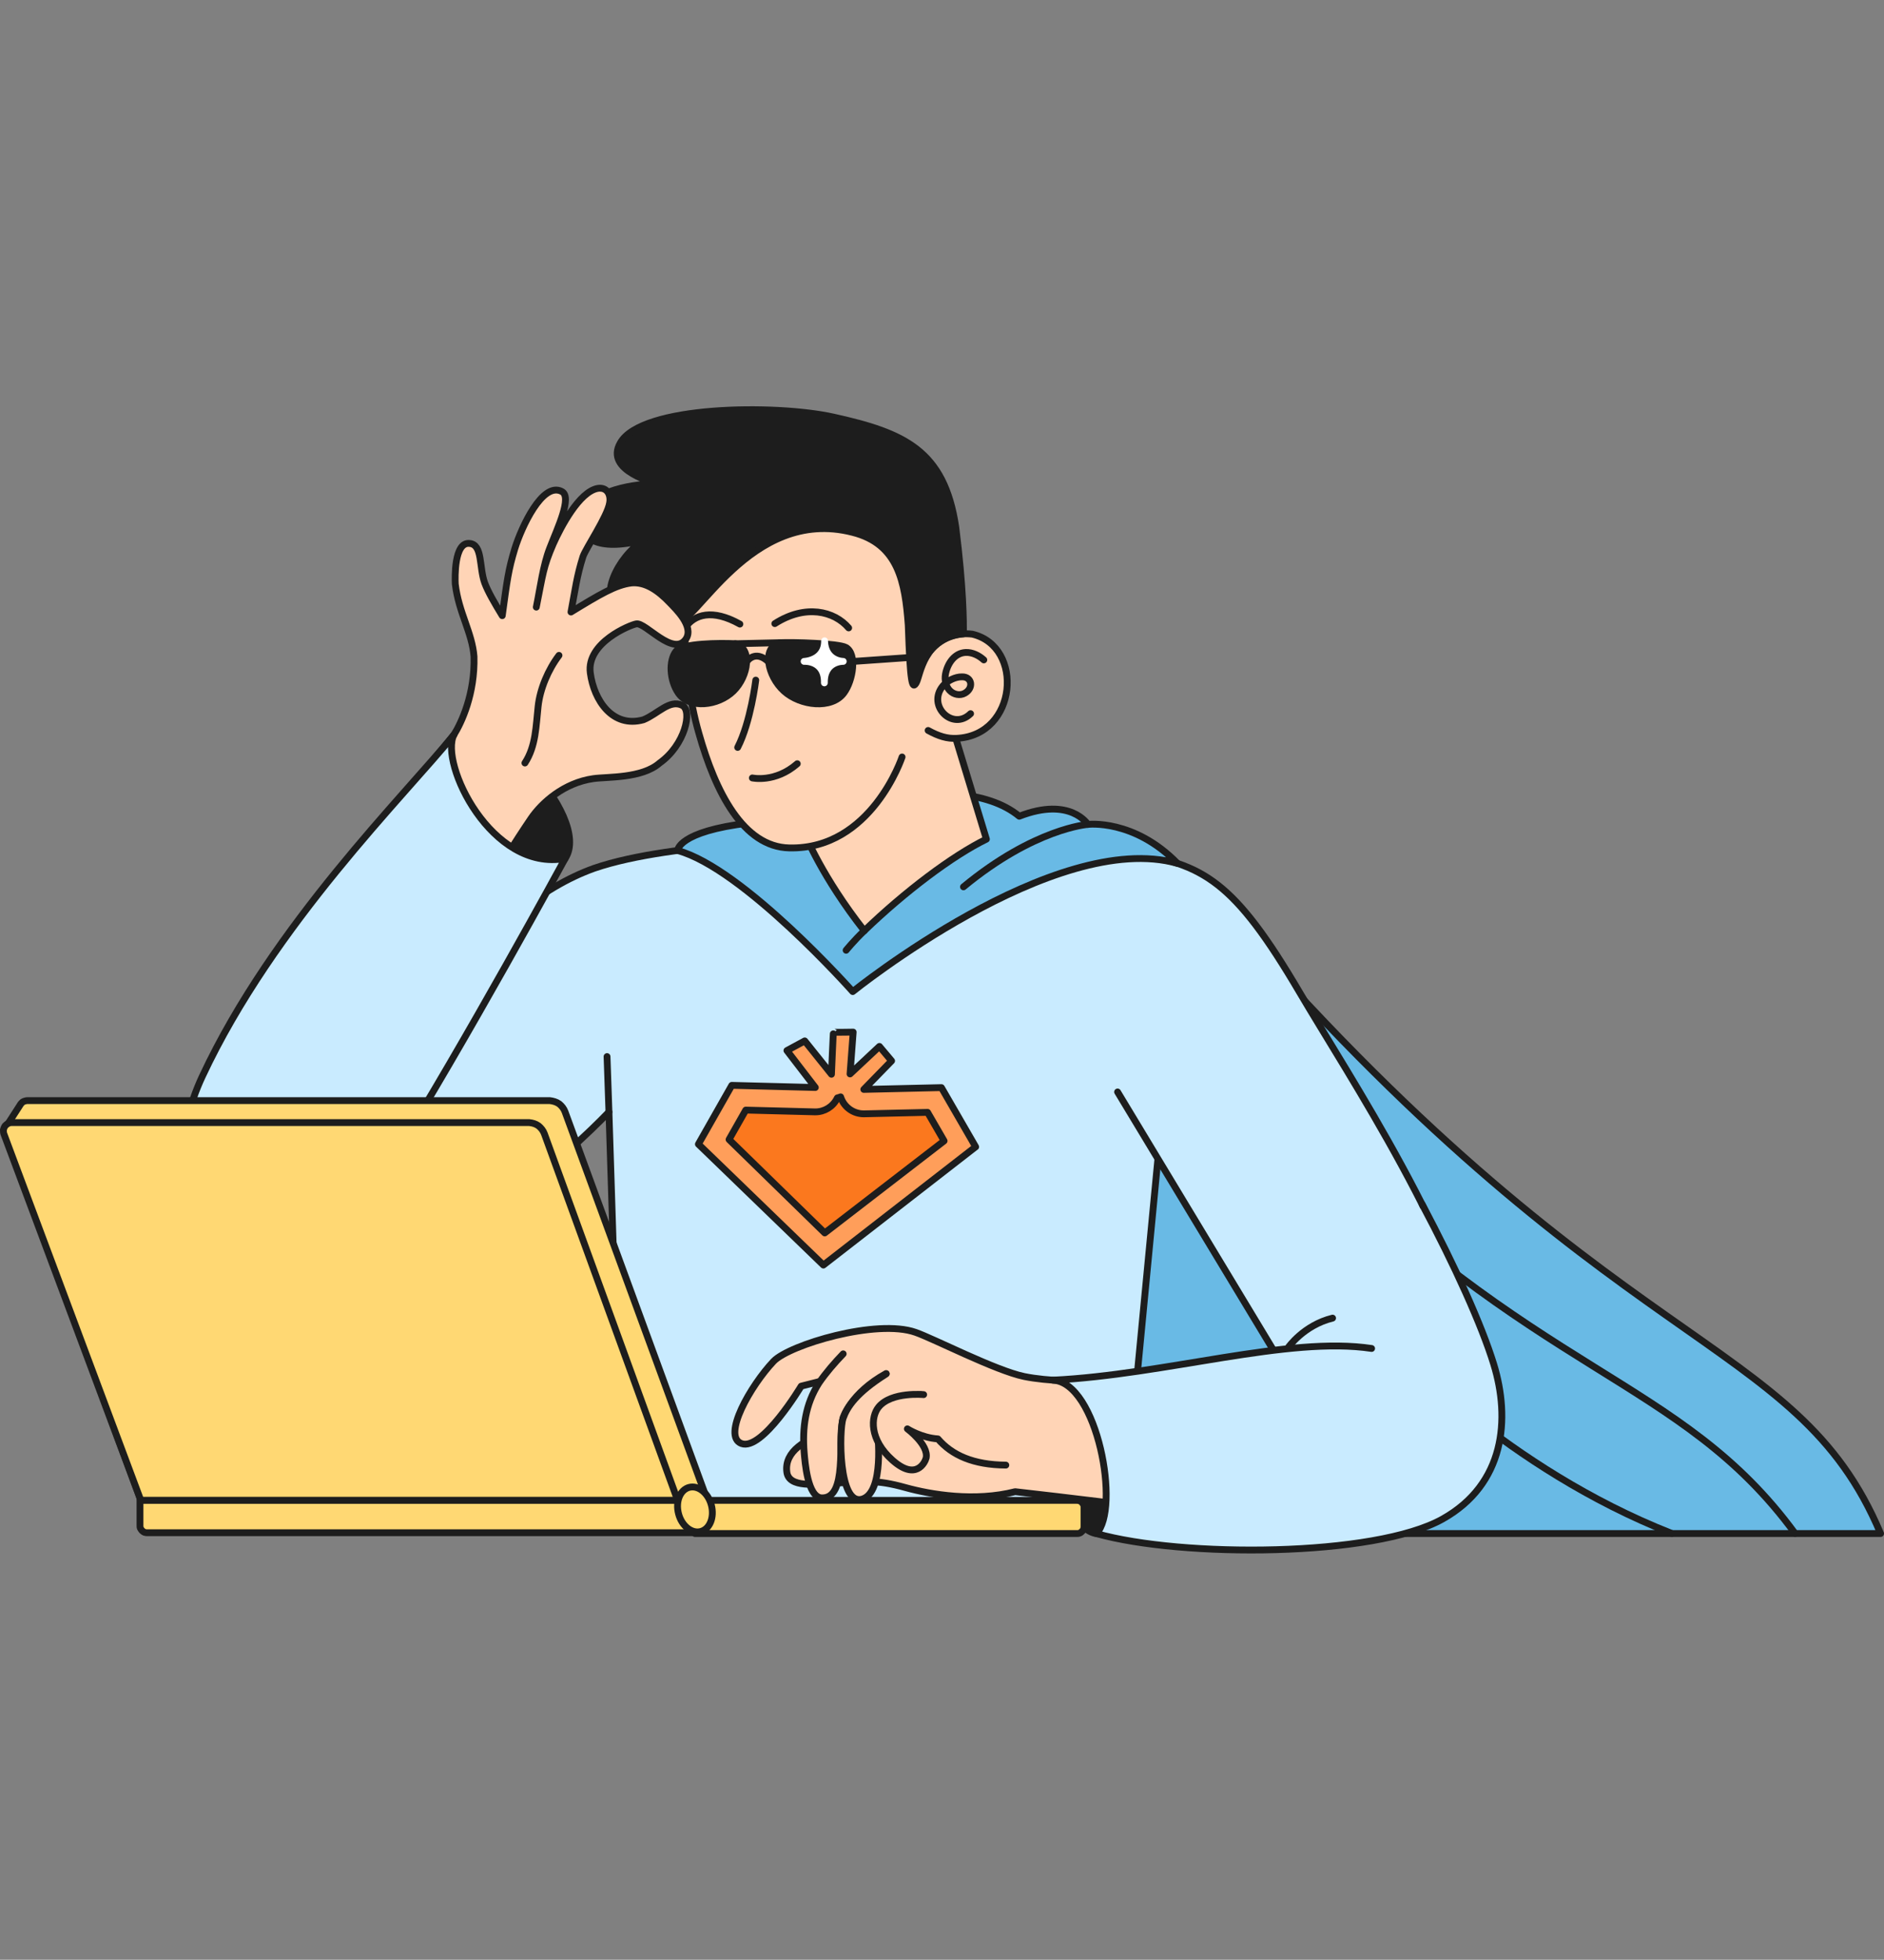 <?xml version="1.0" encoding="UTF-8"?> <svg xmlns="http://www.w3.org/2000/svg" width="552" height="574" viewBox="0 0 552 574" fill="none"><rect x="0" y="0" width="552" height="574" fill="#808080" stroke="none"/><path d="M551.003 449.168H328.229C328.229 449.168 317.765 288.437 318.744 288.168C319.723 287.888 357.373 265.373 357.373 265.373C472.931 399.538 525.95 389.617 551.003 449.168Z" fill="#69BAE5" stroke="#1D1D1D" stroke-width="2" stroke-linecap="round" stroke-linejoin="round"></path><path d="M379.711 331.259C450.209 403.623 492.158 403.04 525.95 449.143" stroke="#1D1D1D" stroke-width="2" stroke-linecap="round" stroke-linejoin="round"></path><path d="M409.062 394.731C409.062 394.731 440.886 429.885 489.826 449.143" stroke="#1D1D1D" stroke-width="2" stroke-linecap="round" stroke-linejoin="round"></path><path d="M313.856 448.935L182.346 448.69L178.419 325.681C178.419 325.681 124.2 383.281 82.216 375.951C64.445 372.847 79.78 333.163 79.78 333.163C79.78 333.163 103.551 312.177 121.857 294.354C144.825 271.991 158.202 260.028 174.073 254.32C197.669 246.208 243.289 246.208 243.289 246.208C243.289 246.208 327.548 265.735 350.585 266.587C346.996 281.434 341.077 320.441 341.077 320.441L330.217 433.75L313.868 448.935H313.856Z" fill="#C9EBFF" stroke="#1D1D1D" stroke-width="2" stroke-linecap="round" stroke-linejoin="round"></path><path d="M178.419 325.693L177.859 309.469" stroke="#1D1D1D" stroke-width="2" stroke-linecap="round" stroke-linejoin="round"></path><path d="M312.796 405.423C295.62 398.91 310.174 451.479 322.724 449.18C335.274 446.881 329.972 411.935 312.796 405.423Z" fill="#1D1D1D" stroke="#1D1D1D" stroke-width="2" stroke-linecap="round" stroke-linejoin="round"></path><path d="M327.443 319.834L383.317 412.391L436.044 403.508C427.585 363.591 395.435 315.55 380.811 290.713C361.666 258.16 352.531 252.826 330.95 249.908C304.033 246.383 291.658 245.111 265.102 243.535" fill="#C9EBFF"></path><path d="M327.443 319.834L383.317 412.391L436.044 403.508C427.585 363.591 395.435 315.55 380.811 290.713C361.666 258.16 352.531 252.826 330.95 249.908C304.033 246.383 291.658 245.111 265.102 243.535" stroke="#1D1D1D" stroke-width="2" stroke-linecap="round" stroke-linejoin="round"></path><path d="M377.398 394.731C377.398 394.731 381.92 388.172 390.438 386.071" stroke="#1D1D1D" stroke-width="2" stroke-linecap="round" stroke-linejoin="round"></path><path d="M255.675 416.744C255.675 416.744 229.06 419.09 230.529 431.089C231.053 435.932 239.117 434.695 244.477 434.438C253.274 433.913 256.642 433.295 265.253 435.699C272.851 437.8 285.61 439.924 297.438 436.913C310.197 438.314 340.832 442.107 340.832 442.107C350.876 427.996 339.76 403.73 339.76 403.73C339.76 403.73 313.728 405.983 300.059 403.17C291.704 401.442 273.468 392.047 268.271 390.249C256.84 386.199 231.321 393.879 226.672 398.7C219.925 405.831 211.442 420.631 217.245 422.813C223.304 425.078 234.735 406.006 234.735 406.006L250.012 402.131L255.675 416.744Z" fill="#FFD4B6" stroke="#1D1D1D" stroke-width="2" stroke-linecap="round" stroke-linejoin="round"></path><path d="M247.05 396.54C244.521 399.167 242.039 402.026 239.953 405.061C235.933 411.34 235.024 418.238 235.619 425.475C235.852 428.077 236.586 438.664 240.804 438.734C248.401 438.909 245.442 421.996 246.991 415.332C246.991 415.332 249.159 408.072 259.634 402.306" fill="#FFD4B6"></path><path d="M247.05 396.54C244.521 399.167 242.039 402.026 239.953 405.061C235.933 411.34 235.024 418.238 235.619 425.475C235.852 428.077 236.586 438.664 240.804 438.734C248.401 438.909 245.442 421.996 246.991 415.332C246.991 415.332 249.159 408.072 259.634 402.306" stroke="#1D1D1D" stroke-width="2" stroke-linecap="round" stroke-linejoin="round"></path><path d="M269.785 408.504C264.996 410.581 257.107 419.37 257.107 419.37C257.107 419.37 259.251 437.03 252.644 439.084C245.583 441.22 245.816 418.787 247.016 415.437C248.205 412.087 250.826 408.002 259.659 402.411" fill="#FFD4B6"></path><path d="M269.785 408.504C264.996 410.581 257.107 419.37 257.107 419.37C257.107 419.37 259.251 437.03 252.644 439.084C245.583 441.22 245.816 418.787 247.016 415.437C248.205 412.087 250.826 408.002 259.659 402.411" stroke="#1D1D1D" stroke-width="2" stroke-linecap="round" stroke-linejoin="round"></path><path d="M270.628 408.481C270.628 408.481 261.201 407.559 257.461 412.087C255.095 414.923 254.629 421.635 261.516 427.716C268.391 433.797 271.013 428.381 271.362 427.004C272.096 423.14 265.851 418.507 265.851 418.507C265.851 418.507 269.929 421.133 274.8 421.448C278.913 426.233 285.205 429.058 294.702 429.128" fill="#FFD4B6"></path><path d="M270.628 408.481C270.628 408.481 261.201 407.559 257.461 412.087C255.095 414.923 254.629 421.635 261.516 427.716C268.391 433.797 271.013 428.381 271.362 427.004C272.096 423.14 265.851 418.507 265.851 418.507C265.851 418.507 269.929 421.133 274.8 421.448C278.913 426.233 285.205 429.058 294.702 429.128" stroke="#1D1D1D" stroke-width="2" stroke-linecap="round" stroke-linejoin="round"></path><path d="M401.872 394.965C377.53 391.288 341.488 402.645 308.477 404.244C321.597 404.862 328.344 442.119 321.224 449.18C346.324 456.265 402.722 456.101 422.683 444.908C440.908 434.695 442.586 415.624 437.645 399.552C434.138 388.148 426.225 370.664 416.682 352.748" fill="#C9EBFF"></path><path d="M401.872 394.965C377.53 391.288 341.488 402.645 308.477 404.244C321.597 404.862 328.344 442.119 321.224 449.18C346.324 456.265 402.722 456.101 422.683 444.908C440.908 434.695 442.586 415.624 437.645 399.552C434.138 388.148 426.225 370.664 416.682 352.748" stroke="#1D1D1D" stroke-width="2" stroke-linecap="round" stroke-linejoin="round"></path><path d="M121.849 328.202C121.849 328.202 123.072 337.89 119.984 347.577" stroke="#1D1D1D" stroke-width="2" stroke-linecap="round" stroke-linejoin="round"></path><path d="M344.992 252.885C309.044 242.73 249.849 290.433 249.849 290.433C249.849 290.433 217.793 254.332 198.531 249.115C198.531 249.115 198.531 243.535 219.564 241.049C232.72 239.497 279.726 223.483 298.638 239.077C313.67 233.229 318.727 241.47 318.727 241.47C318.727 241.47 332.209 239.777 344.992 252.885Z" fill="#69BAE5" stroke="#1D1D1D" stroke-width="2" stroke-linecap="round" stroke-linejoin="round"></path><path d="M318.738 241.47C318.738 241.47 303.054 242.59 282.289 259.759" stroke="#1D1D1D" stroke-width="2" stroke-linecap="round" stroke-linejoin="round"></path><path d="M235.898 244.446C235.898 244.446 240.932 256.981 253.237 272.61C265.111 261.172 279.082 250.62 289.01 245.788L273.233 193.861L224.852 217.181L235.898 244.446Z" fill="#FFD4B6" stroke="#1D1D1D" stroke-width="2" stroke-linecap="round" stroke-linejoin="round"></path><path d="M264.304 221.721C264.304 221.721 255.309 248.904 231.258 248.356C217.752 248.064 209.607 231.945 204.76 214.753C199.388 196.172 197.64 164.938 210.341 152.017C221.644 140.392 237.911 136.914 252.978 141.373C273.172 147.419 271.366 192.227 271.366 192.227C271.366 192.227 275.689 184.616 284.894 185.749C300.124 189.332 298.143 215.407 280.292 216.259C277.553 216.399 275.106 215.687 271.937 213.948" fill="#FFD4B6"></path><path d="M264.304 221.721C264.304 221.721 255.309 248.904 231.258 248.356C217.752 248.064 209.607 231.945 204.76 214.753C199.388 196.172 197.64 164.938 210.341 152.017C221.644 140.392 237.911 136.914 252.978 141.373C273.172 147.419 271.366 192.227 271.366 192.227C271.366 192.227 275.689 184.616 284.894 185.749C300.124 189.332 298.143 215.407 280.292 216.259C277.553 216.399 275.106 215.687 271.937 213.948" stroke="#1D1D1D" stroke-width="2" stroke-linecap="round" stroke-linejoin="round"></path><path d="M221.435 199.206C221.435 199.206 219.955 211.485 216.133 218.92" stroke="#1D1D1D" stroke-width="2" stroke-linecap="round" stroke-linejoin="round"></path><path d="M220.43 227.86C220.43 227.86 227.13 229.354 233.597 223.694" stroke="#1D1D1D" stroke-width="2" stroke-linecap="round" stroke-linejoin="round"></path><path d="M235.881 200.7C234.087 199.206 233.865 196.195 234.133 194.036C234.285 192.507 235.357 190.896 236.767 190.254C242.069 188.13 243.712 196.055 242.069 199.381C241.276 200.91 239.796 201.937 237.92 201.587C237.046 201.424 236.324 201.167 235.893 200.7H235.881Z" fill="#1D1D1D"></path><path d="M208.252 198.588C206.761 196.883 206.19 194.327 206.714 192.227C207.017 190.604 207.984 188.842 209.721 188.515C215.186 187.581 216.025 196.405 212.82 199.043C211.247 200.56 209.546 199.988 208.252 198.588Z" fill="#1D1D1D"></path><path d="M200.703 183.916C203.43 179.889 208.743 178.302 216.784 182.796" stroke="#1D1D1D" stroke-width="2" stroke-linecap="round" stroke-linejoin="round"></path><path d="M227.016 182.656C236.011 176.89 244.459 179.002 248.654 183.916" stroke="#1D1D1D" stroke-width="2" stroke-linecap="round" stroke-linejoin="round"></path><path d="M288.253 193.289C286.82 191.981 284.897 191.024 282.928 191.106C279.688 191.258 277.591 194.316 277.008 197.502C276.693 199.241 277.183 201.12 278.232 202.218C279.397 203.478 281.285 203.828 282.683 203.035C285.328 201.576 284.827 198.191 281.891 198.249C279.945 198.191 277.498 199.381 276.227 200.945C271.543 206.664 279.094 214.193 284.373 209.034" stroke="#1D1D1D" stroke-width="2" stroke-linecap="round" stroke-linejoin="round"></path><path d="M192.501 141.618C192.501 141.618 176.899 137.965 181.781 129.678C188.039 118.8 227.121 118.368 244.239 122.173C264.957 126.771 276.679 131.895 280.035 154.375C282.296 172.373 282.296 181.944 282.296 185.655C270.562 186.729 269.676 197.747 268.476 199.942C267.276 202.124 266.693 200.303 266.111 183.123C265.19 170.54 263.256 159.312 249.797 155.927C219.582 148.166 203.548 184.138 197.967 182.2C192.385 180.263 197.757 171.427 197.757 171.427C197.757 171.427 188.074 181.932 181.571 178.664C175.197 175.419 180.639 163.362 188.703 158.122C174.731 161.752 169.861 157.363 170.408 152.297C171.236 144.302 183.82 141.84 192.513 141.63L192.501 141.618Z" fill="#1D1D1D" stroke="#1D1D1D" stroke-width="2" stroke-linecap="round" stroke-linejoin="round"></path><path d="M198.085 190.721C199.961 188.398 210.693 188.316 215.447 188.538C220.469 189.845 219.362 198.027 214.899 202.404C210.436 206.769 202.023 207.75 198.749 203C196.174 199.265 195.882 193.452 198.096 190.709L198.085 190.721Z" fill="#1D1D1D" stroke="#1D1D1D" stroke-width="2" stroke-linecap="round" stroke-linejoin="round"></path><path d="M247.873 189.647C245.741 188.433 232.165 188.06 228.542 188.246C223.088 189.554 224.848 198.039 229.695 202.416C234.543 206.793 243.667 207.762 247.221 203.011C250.017 199.276 251.112 191.503 247.873 189.647Z" fill="#1D1D1D" stroke="#1D1D1D" stroke-width="2" stroke-linecap="round" stroke-linejoin="round"></path><path d="M215.445 188.55L228.543 188.246" stroke="#1D1D1D" stroke-width="2" stroke-linecap="round" stroke-linejoin="round"></path><path d="M218.758 193.861C218.758 193.861 221.112 190.056 225.19 193.861" stroke="#1D1D1D" stroke-width="2" stroke-linecap="round" stroke-linejoin="round"></path><path d="M249.859 193.744L271.37 192.238" stroke="#1D1D1D" stroke-width="2" stroke-linecap="round" stroke-linejoin="round"></path><path d="M235.594 193.72C235.594 193.72 241.653 193.534 241.595 187.698C241.77 193.721 247.071 193.72 247.071 193.72C247.071 193.72 241.408 193.534 241.537 200.012C241.711 193.289 235.594 193.72 235.594 193.72Z" fill="white" stroke="white" stroke-width="2" stroke-linecap="round" stroke-linejoin="round"></path><path d="M133.003 215.208C125.044 224.919 156.308 265.397 165.595 251.437C173.833 239.042 140.962 205.497 133.003 215.208Z" fill="#1D1D1D" stroke="#1D1D1D" stroke-width="2" stroke-linecap="round" stroke-linejoin="round"></path><path d="M132.999 215.208C135.248 211.602 139.175 203.198 138.884 192.32C138.348 185.293 134.386 179.446 133.395 171.066C133.302 169.268 133.034 158.729 137.532 159.172C141.482 159.441 140.317 166.105 142.03 170.786C143.02 173.4 144.908 176.645 147.157 180.333C148.59 169.793 148.952 166.911 150.839 160.701C152.727 154.573 158.926 140.976 164.589 143.952C167.735 145.575 163.331 154.667 161.082 160.526C159.101 165.568 158.297 172.139 157.132 177.824C159.113 168.008 159.113 166.21 162.072 159.359C164.321 154.317 169.716 144.046 175.112 143.053C177.803 142.598 179.062 144.851 178.619 147.29C177.99 151.259 171.604 160.619 170.8 163.047C169.006 168.72 168.551 172.595 167.293 179.259C175.706 174.124 180.39 171.311 184.993 170.75C188.943 170.389 192.637 172.735 196.319 176.61C197.846 178.232 203.416 183.449 200.992 187.149C197.31 192.553 189.13 182.201 186.426 182.737C184.713 183.006 171.767 188.211 172.956 197.105C174.016 205.089 179.446 213.341 188.524 210.82C192.765 209.092 196.168 204.785 199.85 206.583C202.996 208.112 200.701 218.219 193.255 223.495C188.069 228.059 177.931 227.475 173.841 228.059C165.242 229.284 158.728 235.085 155.547 239.777C150.664 246.967 146.12 254.425 146.12 254.425C127.662 249.698 121.859 228.864 121.859 228.864L133.011 215.22L132.999 215.208Z" fill="#FFD4B6" stroke="#1D1D1D" stroke-width="2" stroke-linecap="round" stroke-linejoin="round"></path><path d="M163.783 191.958C160.637 196.102 158.213 201.774 157.666 206.91C157.036 212.582 157.036 218.523 153.797 223.483" stroke="#1D1D1D" stroke-width="2" stroke-linecap="round" stroke-linejoin="round"></path><path d="M114.65 339.956C136.277 305.349 165.594 251.437 165.594 251.437C143.991 255.476 128.703 223.483 133.002 215.208C118.646 232.938 80.135 270.742 59.312 315.188C43.161 349.655 64.089 379.348 93.512 376.465" fill="#C9EBFF"></path><path d="M114.65 339.956C136.277 305.349 165.594 251.437 165.594 251.437C143.991 255.476 128.703 223.483 133.002 215.208C118.646 232.938 80.135 270.742 59.312 315.188C43.161 349.655 64.089 379.348 93.512 376.465" stroke="#1D1D1D" stroke-width="2" stroke-linecap="round" stroke-linejoin="round"></path><path d="M41.257 439.457H207.271L165.555 325.646C165.193 324.677 164.588 323.942 163.853 323.335C163.003 322.728 162.036 322.483 161.068 322.366H8.036C7.674 322.366 7.313 322.483 6.94 322.612C6.579 322.728 6.334 323.102 6.09 323.335C5.845 323.697 1.242 330.863 1.242 330.863L41.257 439.457Z" fill="#FFD873" stroke="#1D1D1D" stroke-width="2" stroke-linecap="round" stroke-linejoin="round"></path><path d="M41.26 439.457H198.546L159.498 332.077C159.137 331.109 158.531 330.373 157.797 329.766C156.946 329.159 156.095 328.914 155.012 328.798H3.668C3.307 328.798 2.818 328.798 2.457 329.043C2.095 329.159 1.734 329.533 1.489 329.766C1.245 330.128 1.128 330.49 1 330.863C1 331.225 1 331.716 1.117 332.077L41.26 439.457Z" fill="#FFD873" stroke="#1D1D1D" stroke-width="2" stroke-linecap="round" stroke-linejoin="round"></path><path d="M203.625 439.457H315.431C315.676 439.457 315.921 439.457 316.282 439.574C316.526 439.691 316.771 439.819 317.004 440.064C317.237 440.309 317.365 440.554 317.494 440.788C317.61 441.033 317.61 441.278 317.61 441.64V446.986C317.61 447.231 317.61 447.476 317.494 447.838C317.377 448.2 317.249 448.328 317.004 448.561C316.76 448.806 316.643 448.923 316.282 449.052C316.037 449.168 315.792 449.168 315.431 449.168H203.625V439.446V439.457Z" fill="#FFD873" stroke="#1D1D1D" stroke-width="2" stroke-linecap="round" stroke-linejoin="round"></path><path d="M203.627 448.935H43.195C42.95 448.935 42.705 448.935 42.344 448.818C42.099 448.701 41.855 448.573 41.621 448.328C41.377 448.083 41.26 447.838 41.132 447.604C41.016 447.359 41.016 447.114 41.016 446.752V439.469H203.394V448.946H203.639L203.627 448.935Z" fill="#FFD873" stroke="#1D1D1D" stroke-width="2" stroke-linecap="round" stroke-linejoin="round"></path><path d="M205.313 448.573C207.969 447.873 209.356 444.418 208.424 440.846C207.492 437.275 204.578 434.952 201.922 435.652C199.265 436.353 197.867 439.808 198.81 443.379C199.743 446.951 202.656 449.273 205.313 448.573Z" fill="#FFD873" stroke="#1D1D1D" stroke-width="2" stroke-linecap="round" stroke-linejoin="round"></path><path d="M247.906 278.329C247.906 278.329 250.295 275.388 253.243 272.61" stroke="#1D1D1D" stroke-width="2" stroke-linecap="round" stroke-linejoin="round"></path><path d="M285.855 335.906L241.249 370.536L204.625 335.124L214.413 317.896L238.884 318.526L230.564 307.707L235.784 304.882L243.614 314.651C243.614 314.651 244.127 302.198 244.197 302.303C244.267 302.408 249.977 302.303 249.977 302.303L249.056 314.558L257.667 306.493L261.233 310.73L253.088 319.087L275.834 318.562L285.866 335.917L285.855 335.906Z" fill="#FF9E5A" stroke="#1D1D1D" stroke-width="2" stroke-linecap="round" stroke-linejoin="round"></path><path d="M213.609 333.758L218.503 325.144C218.503 325.144 238.825 325.67 238.884 325.67C241.564 325.67 244.022 324.164 245.246 321.76C245.281 321.701 245.304 321.631 245.339 321.573C245.502 321.526 245.677 321.479 245.84 321.433C245.992 321.386 246.143 321.328 246.295 321.269C246.365 321.491 246.446 321.724 246.551 321.946C247.681 324.561 250.257 326.241 253.088 326.241C253.146 326.241 271.779 325.81 271.779 325.81L276.615 334.167L241.645 361.128L213.621 333.781L213.609 333.758Z" fill="#FB781E" stroke="#1D1D1D" stroke-width="2" stroke-linecap="round" stroke-linejoin="round"></path></svg> 